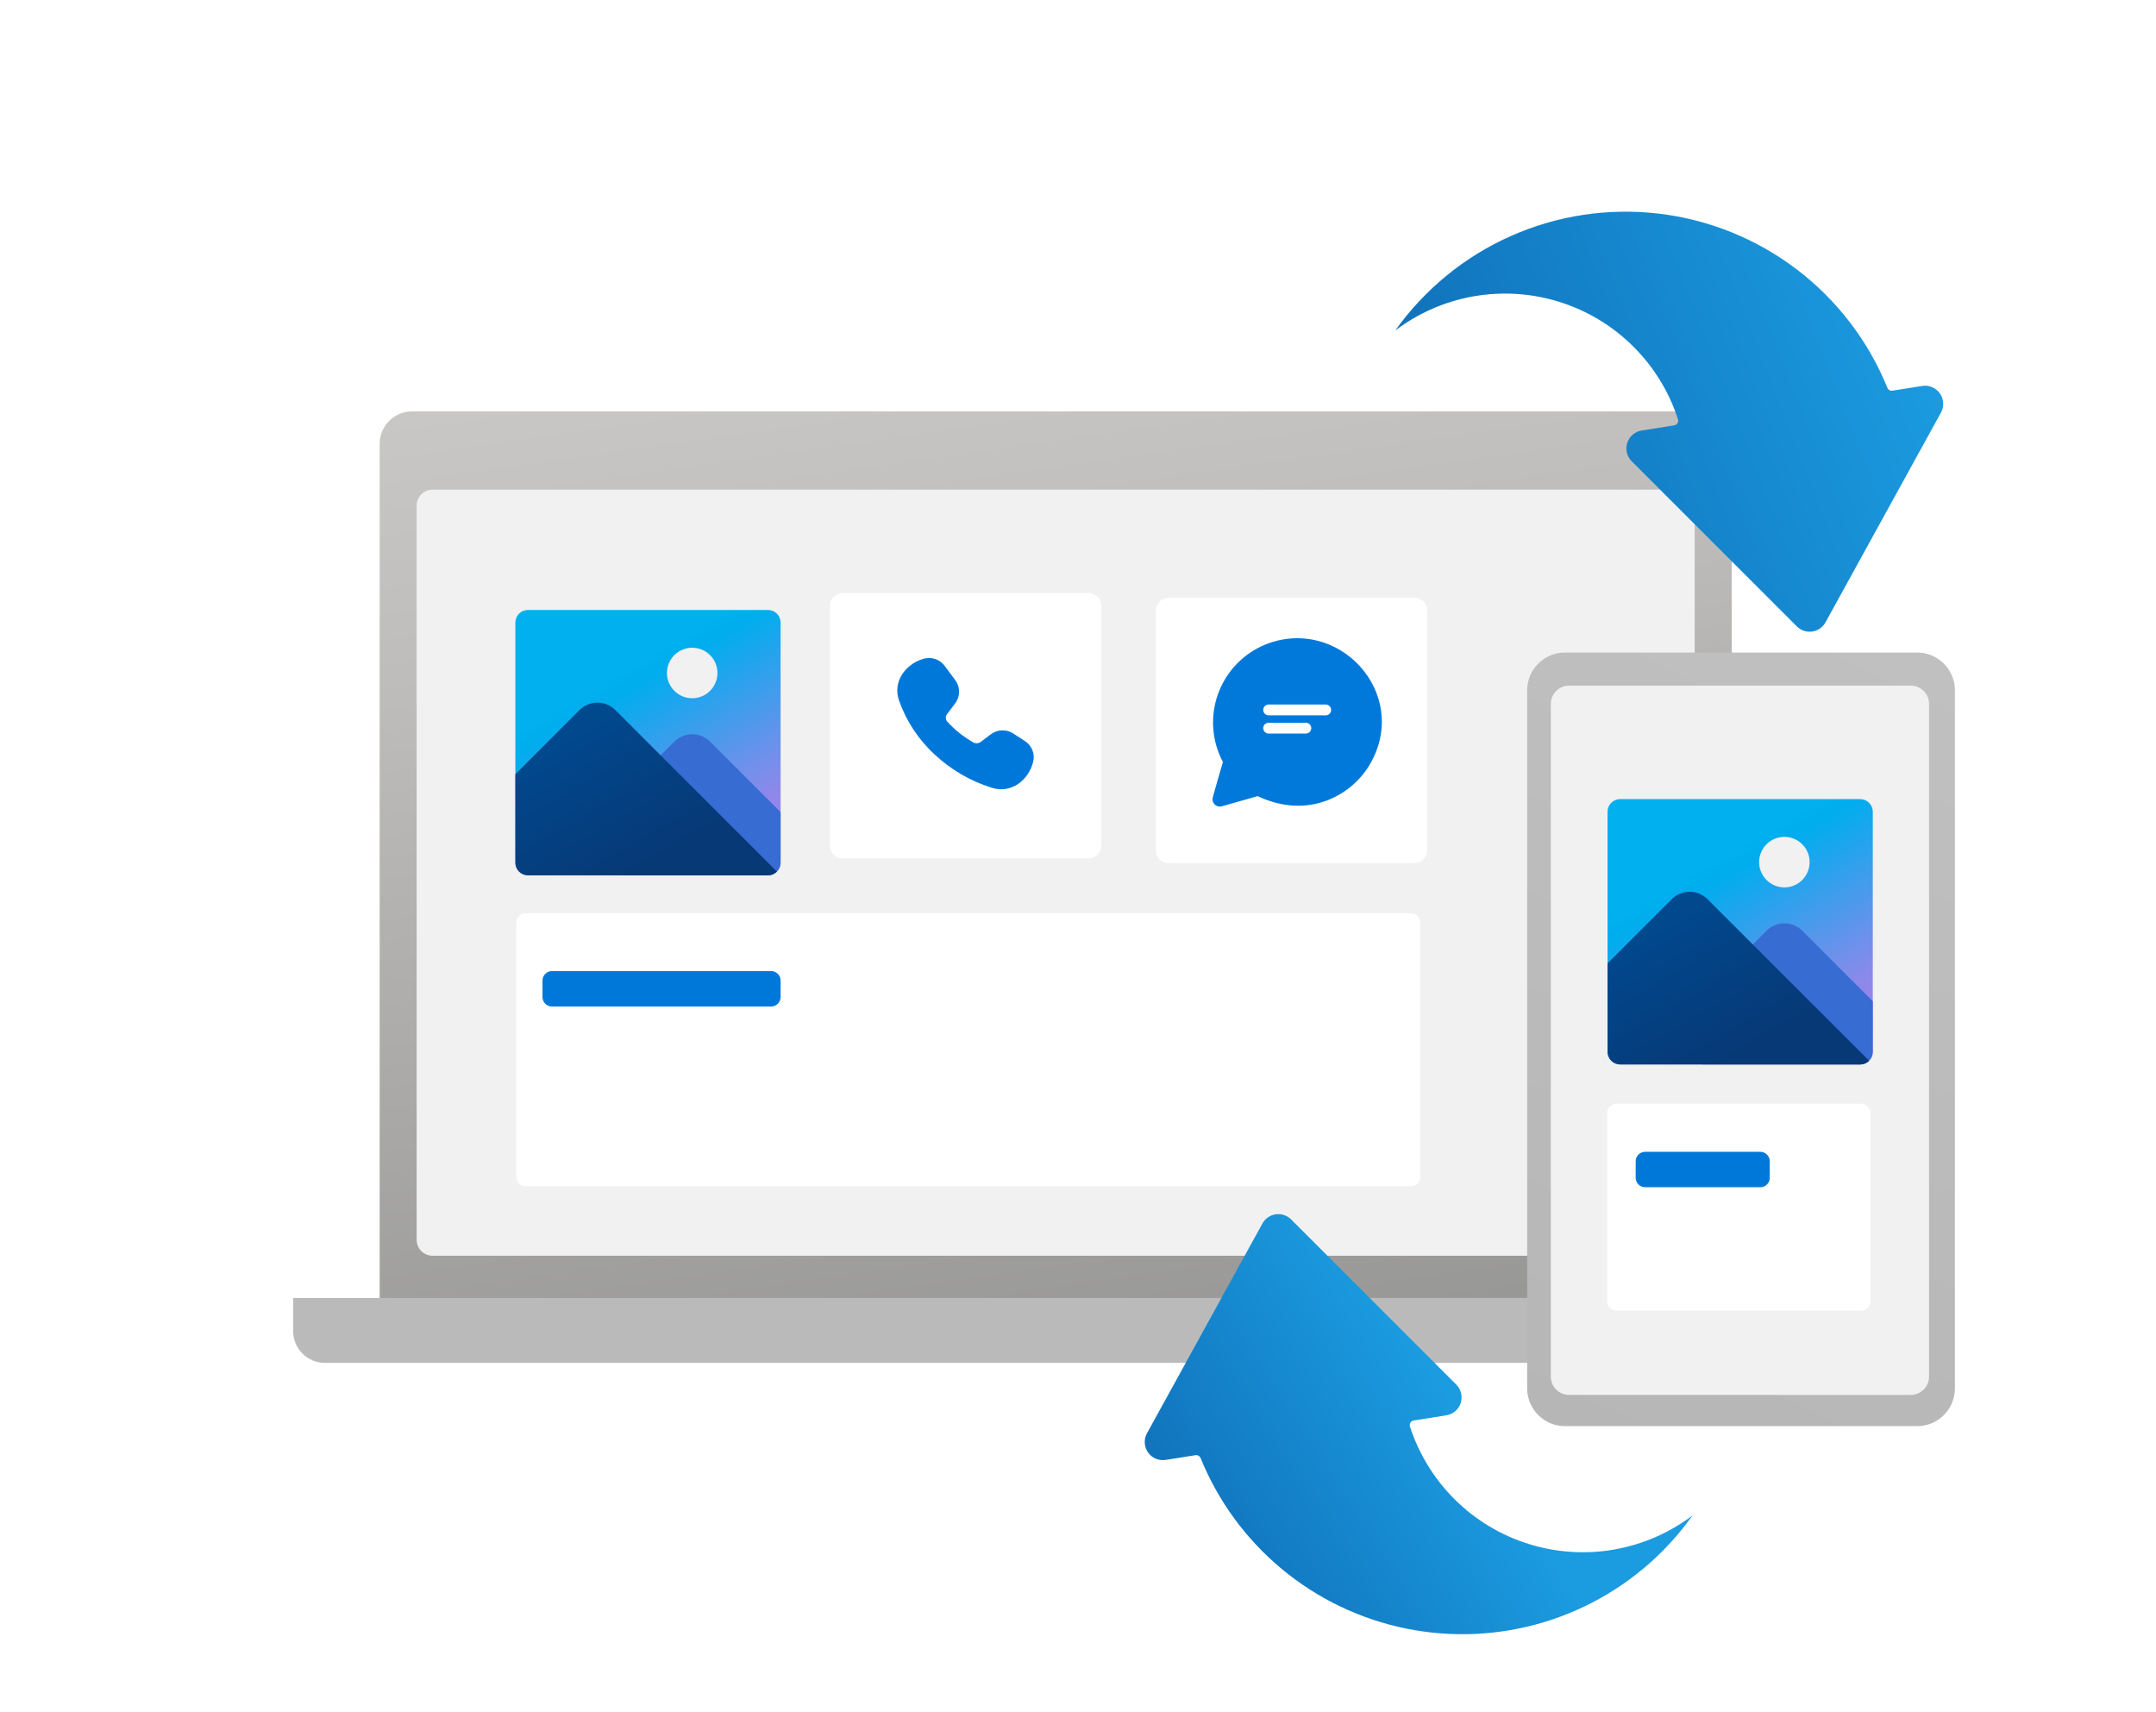 <svg viewBox="0 0 456 362" fill="none" xmlns="http://www.w3.org/2000/svg">
<path d="M87.161 87H359.401C361.22 87 362.965 87.723 364.252 89.009C365.538 90.296 366.261 92.041 366.261 93.86V287.23H80.301V93.86C80.301 92.041 81.023 90.296 82.31 89.009C83.597 87.723 85.341 87 87.161 87Z" fill="url(#paint0_linear_2286_187591)"/>
<path d="M355.061 103.551H91.491C89.63 103.551 88.121 105.06 88.121 106.921V262.201C88.121 264.062 89.63 265.571 91.491 265.571H355.061C356.922 265.571 358.431 264.062 358.431 262.201V106.921C358.431 105.06 356.922 103.551 355.061 103.551Z" fill="#F1F1F1"/>
<path d="M377.829 288.23L68.729 288.23C66.944 288.23 65.232 287.521 63.97 286.259C62.708 284.997 61.999 283.285 61.999 281.5V274.5L384.559 274.5V281.5C384.559 283.285 383.85 284.997 382.587 286.259C381.325 287.521 379.614 288.23 377.829 288.23Z" fill="#BABABA"/>
<mask id="mask0_2286_187591" style="mask-type:alpha" maskUnits="userSpaceOnUse" x="292" y="138" width="74" height="151">
<rect x="292" y="138" width="74" height="150.524" fill="#C4C4C4"/>
</mask>
<g mask="url(#mask0_2286_187591)">
<g filter="url(#filter0_f_2286_187591)">
<path d="M325 161.164C325 158.825 326.791 156.93 329 156.93H364C366.209 156.93 368 158.825 368 161.164V283.39C368 285.729 366.209 287.625 364 287.625H329C326.791 287.625 325 285.729 325 283.39V161.164Z" fill="#262525" fill-opacity="0.49"/>
</g>
</g>
<path d="M405.47 138H331C326.582 138 323 141.582 323 146V293.61C323 298.028 326.582 301.61 331 301.61H405.47C409.888 301.61 413.47 298.028 413.47 293.61V146C413.47 141.582 409.888 138 405.47 138Z" fill="url(#paint1_linear_2286_187591)"/>
<path d="M408 291.137V148.863C408 146.73 406.268 145 404.132 145H331.868C329.732 145 328 146.73 328 148.863V291.137C328 293.27 329.732 295 331.868 295H404.132C406.268 295 408 293.27 408 291.137Z" fill="#F1F1F1"/>
<g filter="url(#filter1_dd_2286_187591)">
<path d="M298.359 191.711H111.199C110.095 191.711 109.199 192.606 109.199 193.711V247.471C109.199 248.576 110.095 249.471 111.199 249.471H298.359C299.464 249.471 300.359 248.576 300.359 247.471V193.711C300.359 192.606 299.464 191.711 298.359 191.711Z" fill="white"/>
</g>
<g filter="url(#filter2_dd_2286_187591)">
<path d="M163.1 204.422H116.74C115.636 204.422 114.74 205.317 114.74 206.422V209.912C114.74 211.016 115.636 211.912 116.74 211.912H163.1C164.205 211.912 165.1 211.016 165.1 209.912V206.422C165.1 205.317 164.205 204.422 163.1 204.422Z" fill="url(#paint2_linear_2286_187591)"/>
</g>
<g filter="url(#filter3_d_2286_187591)">
<path d="M162.43 180.12H111.67C110.962 180.12 110.283 179.839 109.782 179.338C109.281 178.837 109 178.158 109 177.45V126.67C109 125.962 109.281 125.283 109.782 124.782C110.283 124.281 110.962 124 111.67 124H162.43C162.781 124 163.128 124.069 163.452 124.203C163.776 124.337 164.07 124.534 164.318 124.782C164.566 125.03 164.763 125.324 164.897 125.648C165.031 125.972 165.1 126.319 165.1 126.67V177.44C165.101 177.791 165.033 178.14 164.9 178.465C164.766 178.79 164.57 179.085 164.322 179.334C164.073 179.583 163.779 179.781 163.454 179.916C163.13 180.051 162.781 180.12 162.43 180.12Z" fill="url(#paint3_linear_2286_187591)"/>
<path d="M146.401 142.668C147.457 142.668 148.489 142.355 149.367 141.768C150.245 141.182 150.93 140.348 151.334 139.372C151.738 138.396 151.844 137.322 151.638 136.286C151.432 135.251 150.923 134.299 150.177 133.552C149.43 132.805 148.478 132.297 147.442 132.091C146.407 131.885 145.333 131.991 144.357 132.395C143.381 132.799 142.547 133.483 141.961 134.362C141.374 135.24 141.061 136.272 141.061 137.328C141.061 138.744 141.623 140.103 142.625 141.104C143.626 142.106 144.984 142.668 146.401 142.668Z" fill="#F1F1F1"/>
<path d="M165.099 166.762V177.452C165.101 177.801 165.033 178.148 164.899 178.47C164.765 178.793 164.568 179.086 164.319 179.332C164.072 179.582 163.778 179.781 163.454 179.917C163.129 180.052 162.781 180.122 162.429 180.122H129.029V165.422L139.719 154.742L142.619 151.842C143.115 151.344 143.704 150.95 144.353 150.681C145.002 150.412 145.697 150.273 146.399 150.273C147.102 150.273 147.797 150.412 148.445 150.681C149.094 150.95 149.683 151.344 150.179 151.842L165.099 166.762Z" fill="#376CD3"/>
<path d="M164.32 179.332C164.073 179.582 163.779 179.781 163.454 179.917C163.13 180.053 162.782 180.122 162.43 180.122H111.67C110.963 180.119 110.285 179.837 109.785 179.337C109.285 178.837 109.003 178.159 109 177.452V158.742L122.58 145.162C123.076 144.665 123.665 144.271 124.314 144.001C124.962 143.732 125.658 143.594 126.36 143.594C127.062 143.594 127.758 143.732 128.406 144.001C129.055 144.271 129.644 144.665 130.14 145.162L139.72 154.742L164.32 179.332Z" fill="url(#paint4_linear_2286_187591)"/>
</g>
<g filter="url(#filter4_dd_2286_187591)">
<path d="M230.179 180.12H178.26C177.542 180.128 176.851 179.852 176.338 179.351C175.824 178.851 175.53 178.167 175.52 177.45V126.67C175.53 125.953 175.824 125.269 176.338 124.769C176.851 124.269 177.542 123.992 178.26 124H230.179C230.534 123.996 230.886 124.062 231.215 124.194C231.544 124.326 231.844 124.522 232.098 124.77C232.351 125.018 232.553 125.313 232.693 125.639C232.832 125.965 232.906 126.316 232.91 126.67V177.44C232.907 177.796 232.834 178.147 232.695 178.474C232.557 178.801 232.355 179.098 232.101 179.347C231.847 179.596 231.547 179.793 231.217 179.925C230.888 180.058 230.535 180.124 230.179 180.12Z" fill="white"/>
</g>
<g filter="url(#filter5_dd_2286_187591)">
<path d="M195.199 138.4C191.499 139.56 188.769 143.19 190.139 147.17C191.681 151.573 194.293 155.525 197.739 158.67C201.191 161.883 205.324 164.275 209.829 165.67C213.919 166.93 217.549 164.03 218.519 160.18C218.723 159.36 218.668 158.497 218.359 157.711C218.051 156.924 217.506 156.253 216.799 155.79L214.309 154.17C213.593 153.706 212.752 153.475 211.9 153.507C211.048 153.539 210.227 153.834 209.549 154.35L207.549 155.86C207.333 156.056 207.064 156.184 206.775 156.227C206.487 156.269 206.192 156.225 205.929 156.1C203.801 154.906 201.885 153.369 200.259 151.55C200.097 151.305 200.023 151.012 200.05 150.719C200.077 150.426 200.204 150.151 200.409 149.94L202.019 147.81C202.557 147.097 202.848 146.228 202.848 145.335C202.848 144.442 202.557 143.573 202.019 142.86L199.789 139.86C199.279 139.176 198.569 138.668 197.758 138.404C196.946 138.141 196.073 138.136 195.259 138.39L195.199 138.4Z" fill="url(#paint5_linear_2286_187591)"/>
</g>
<g filter="url(#filter6_dd_2286_187591)">
<path d="M299.119 181.12H247.199C246.844 181.124 246.492 181.058 246.163 180.926C245.834 180.794 245.534 180.598 245.281 180.351C245.027 180.103 244.825 179.807 244.686 179.481C244.546 179.155 244.473 178.805 244.469 178.45V127.67C244.473 127.316 244.546 126.965 244.686 126.639C244.825 126.313 245.027 126.018 245.281 125.77C245.534 125.522 245.834 125.326 246.163 125.194C246.492 125.062 246.844 124.996 247.199 125H299.119C299.473 124.996 299.825 125.062 300.154 125.194C300.483 125.326 300.783 125.522 301.037 125.77C301.29 126.018 301.493 126.313 301.632 126.639C301.771 126.965 301.845 127.316 301.849 127.67V178.44C301.846 178.796 301.773 179.147 301.635 179.474C301.496 179.801 301.294 180.098 301.04 180.347C300.787 180.596 300.486 180.793 300.157 180.925C299.827 181.058 299.474 181.124 299.119 181.12Z" fill="white"/>
</g>
<g filter="url(#filter7_dd_2286_187591)">
<path d="M267.63 135.358C283.02 129.198 298.2 145.528 289.93 160.358C286.18 167.118 276.85 172.558 265.99 167.418L258.44 169.568C258.174 169.647 257.892 169.653 257.623 169.585C257.354 169.517 257.108 169.379 256.911 169.184C256.714 168.989 256.573 168.744 256.502 168.476C256.432 168.208 256.434 167.925 256.51 167.658C256.96 166.048 258.03 162.259 258.65 160.209C257.481 158.01 256.785 155.591 256.608 153.108C256.431 150.624 256.777 148.131 257.623 145.79C258.469 143.448 259.797 141.31 261.521 139.513C263.244 137.716 265.326 136.301 267.63 135.358Z" fill="#0179DB"/>
</g>
<path d="M268.32 150.141H280.39" stroke="white" stroke-width="2.29" stroke-miterlimit="10" stroke-linecap="round"/>
<path d="M268.32 153.992H276.19" stroke="white" stroke-width="2.29" stroke-miterlimit="10" stroke-linecap="round"/>
<g filter="url(#filter8_dd_2286_187591)">
<path d="M393.6 232H341.91C340.806 232 339.91 232.895 339.91 234V273.76C339.91 274.865 340.806 275.76 341.91 275.76H393.6C394.705 275.76 395.6 274.865 395.6 273.76V234C395.6 232.895 394.705 232 393.6 232Z" fill="white"/>
</g>
<g filter="url(#filter9_dd_2286_187591)">
<path d="M372.309 242.641H347.949C346.845 242.641 345.949 243.536 345.949 244.641V248.131C345.949 249.235 346.845 250.131 347.949 250.131H372.309C373.414 250.131 374.309 249.235 374.309 248.131V244.641C374.309 243.536 373.414 242.641 372.309 242.641Z" fill="url(#paint6_linear_2286_187591)"/>
</g>
<g filter="url(#filter10_d_2286_187591)">
<path d="M393.43 220.12H342.67C341.962 220.12 341.283 219.839 340.782 219.338C340.281 218.837 340 218.158 340 217.45V166.67C340 165.962 340.281 165.283 340.782 164.782C341.283 164.281 341.962 164 342.67 164H393.43C393.781 164 394.128 164.069 394.452 164.203C394.776 164.337 395.07 164.534 395.318 164.782C395.566 165.03 395.763 165.324 395.897 165.648C396.031 165.972 396.1 166.319 396.1 166.67V217.44C396.101 217.791 396.033 218.14 395.9 218.465C395.766 218.79 395.57 219.085 395.322 219.334C395.073 219.583 394.779 219.781 394.454 219.916C394.13 220.051 393.781 220.12 393.43 220.12Z" fill="url(#paint7_linear_2286_187591)"/>
<path d="M377.401 182.668C378.457 182.668 379.489 182.355 380.367 181.768C381.245 181.182 381.93 180.348 382.334 179.372C382.738 178.396 382.844 177.322 382.638 176.286C382.432 175.251 381.923 174.299 381.177 173.552C380.43 172.805 379.478 172.297 378.442 172.091C377.407 171.885 376.333 171.991 375.357 172.395C374.381 172.799 373.547 173.483 372.961 174.362C372.374 175.24 372.061 176.272 372.061 177.328C372.061 178.744 372.623 180.103 373.625 181.104C374.626 182.106 375.984 182.668 377.401 182.668Z" fill="#F1F1F1"/>
<path d="M396.099 206.762V217.452C396.101 217.801 396.033 218.148 395.899 218.47C395.765 218.793 395.568 219.086 395.319 219.332C395.072 219.582 394.778 219.781 394.454 219.917C394.129 220.052 393.781 220.122 393.429 220.122H360.029V205.422L370.719 194.742L373.619 191.842C374.115 191.344 374.704 190.95 375.353 190.681C376.002 190.412 376.697 190.273 377.399 190.273C378.102 190.273 378.797 190.412 379.445 190.681C380.094 190.95 380.683 191.344 381.179 191.842L396.099 206.762Z" fill="#376CD3"/>
<path d="M395.32 219.332C395.073 219.582 394.779 219.781 394.454 219.917C394.13 220.053 393.782 220.122 393.43 220.122H342.67C341.963 220.119 341.285 219.837 340.785 219.337C340.285 218.837 340.003 218.159 340 217.452V198.742L353.58 185.162C354.076 184.665 354.665 184.271 355.314 184.001C355.962 183.732 356.658 183.594 357.36 183.594C358.062 183.594 358.758 183.732 359.406 184.001C360.055 184.271 360.644 184.665 361.14 185.162L370.72 194.742L395.32 219.332Z" fill="url(#paint8_linear_2286_187591)"/>
</g>
<g filter="url(#filter11_ddii_2286_187591)">
<path d="M376.91 129.699L341.99 94.779C341.492 94.279 341.141 93.65 340.977 92.963C340.812 92.276 340.841 91.557 341.059 90.885C341.277 90.213 341.677 89.614 342.213 89.154C342.75 88.695 343.402 88.392 344.1 88.279L351.03 87.18C351.163 87.153 351.289 87.099 351.401 87.022C351.513 86.944 351.607 86.845 351.679 86.73C351.751 86.615 351.799 86.486 351.82 86.352C351.841 86.218 351.834 86.081 351.8 85.95C349.913 80.109 346.655 74.806 342.299 70.482C337.943 66.158 332.615 62.94 326.761 61.097C320.907 59.254 314.696 58.839 308.649 59.886C302.602 60.934 296.893 63.414 292 67.119C298.21 58.393 306.651 51.495 316.439 47.147C326.227 42.799 337.004 41.161 347.643 42.404C358.281 43.647 368.39 47.725 376.913 54.212C385.435 60.699 392.059 69.356 396.09 79.279C396.168 79.474 396.309 79.636 396.49 79.741C396.671 79.846 396.882 79.888 397.09 79.859L403.4 78.859C404.112 78.74 404.843 78.823 405.51 79.1C406.176 79.377 406.751 79.836 407.169 80.425C407.587 81.014 407.83 81.708 407.871 82.429C407.911 83.15 407.748 83.867 407.4 84.499L382.99 128.839C382.704 129.363 382.3 129.812 381.809 130.151C381.319 130.491 380.756 130.711 380.166 130.794C379.575 130.878 378.973 130.822 378.408 130.632C377.843 130.442 377.33 130.123 376.91 129.699Z" fill="url(#paint9_linear_2286_187591)"/>
</g>
<g filter="url(#filter12_ddii_2286_187591)">
<path d="M263.89 255.993L239.48 300.343C239.13 300.974 238.966 301.692 239.006 302.413C239.046 303.134 239.29 303.828 239.708 304.417C240.126 305.005 240.702 305.463 241.369 305.739C242.036 306.014 242.768 306.095 243.48 305.973L249.799 304.973C250.006 304.954 250.213 305 250.392 305.104C250.571 305.208 250.713 305.365 250.799 305.553C254.51 314.698 260.427 322.781 268.023 329.081C275.619 335.382 284.657 339.703 294.33 341.659C304.003 343.615 314.01 343.145 323.457 340.291C332.904 337.437 341.498 332.287 348.47 325.303C350.812 322.954 352.956 320.415 354.88 317.713C349.987 321.418 344.278 323.898 338.23 324.946C332.183 325.994 325.973 325.579 320.119 323.735C314.264 321.892 308.937 318.674 304.58 314.35C300.224 310.027 296.967 304.723 295.079 298.883C295.046 298.751 295.039 298.614 295.059 298.48C295.08 298.346 295.128 298.218 295.2 298.102C295.272 297.987 295.367 297.888 295.479 297.811C295.59 297.733 295.716 297.68 295.85 297.653L302.779 296.553C303.479 296.444 304.135 296.143 304.673 295.684C305.212 295.224 305.613 294.624 305.832 293.951C306.05 293.278 306.078 292.557 305.912 291.869C305.745 291.181 305.392 290.552 304.89 290.053L269.97 255.133C269.55 254.709 269.037 254.39 268.471 254.2C267.906 254.01 267.304 253.954 266.714 254.038C266.123 254.121 265.56 254.341 265.07 254.681C264.58 255.02 264.176 255.47 263.89 255.993Z" fill="url(#paint10_linear_2286_187591)"/>
</g>
<defs>
<filter id="filter0_f_2286_187591" x="310" y="141.93" width="73" height="160.695" filterUnits="userSpaceOnUse" color-interpolation-filters="sRGB">
<feFlood flood-opacity="0" result="BackgroundImageFix"/>
<feBlend mode="normal" in="SourceGraphic" in2="BackgroundImageFix" result="shape"/>
<feGaussianBlur stdDeviation="7.5" result="effect1_foregroundBlur_2286_187591"/>
</filter>
<filter id="filter1_dd_2286_187591" x="106.499" y="190.211" width="196.56" height="63.162" filterUnits="userSpaceOnUse" color-interpolation-filters="sRGB">
<feFlood flood-opacity="0" result="BackgroundImageFix"/>
<feColorMatrix in="SourceAlpha" type="matrix" values="0 0 0 0 0 0 0 0 0 0 0 0 0 0 0 0 0 0 127 0" result="hardAlpha"/>
<feOffset dy="0.225"/>
<feGaussianBlur stdDeviation="0.338"/>
<feColorMatrix type="matrix" values="0 0 0 0 0 0 0 0 0 0 0 0 0 0 0 0 0 0 0.11 0"/>
<feBlend mode="normal" in2="BackgroundImageFix" result="effect1_dropShadow_2286_187591"/>
<feColorMatrix in="SourceAlpha" type="matrix" values="0 0 0 0 0 0 0 0 0 0 0 0 0 0 0 0 0 0 127 0" result="hardAlpha"/>
<feOffset dy="1.2"/>
<feGaussianBlur stdDeviation="1.35"/>
<feColorMatrix type="matrix" values="0 0 0 0 0 0 0 0 0 0 0 0 0 0 0 0 0 0 0.13 0"/>
<feBlend mode="normal" in2="effect1_dropShadow_2286_187591" result="effect2_dropShadow_2286_187591"/>
<feBlend mode="normal" in="SourceGraphic" in2="effect2_dropShadow_2286_187591" result="shape"/>
</filter>
<filter id="filter2_dd_2286_187591" x="112.94" y="203.422" width="53.96" height="11.088" filterUnits="userSpaceOnUse" color-interpolation-filters="sRGB">
<feFlood flood-opacity="0" result="BackgroundImageFix"/>
<feColorMatrix in="SourceAlpha" type="matrix" values="0 0 0 0 0 0 0 0 0 0 0 0 0 0 0 0 0 0 127 0" result="hardAlpha"/>
<feOffset dy="0.15"/>
<feGaussianBlur stdDeviation="0.225"/>
<feColorMatrix type="matrix" values="0 0 0 0 0 0 0 0 0 0 0 0 0 0 0 0 0 0 0.11 0"/>
<feBlend mode="normal" in2="BackgroundImageFix" result="effect1_dropShadow_2286_187591"/>
<feColorMatrix in="SourceAlpha" type="matrix" values="0 0 0 0 0 0 0 0 0 0 0 0 0 0 0 0 0 0 127 0" result="hardAlpha"/>
<feOffset dy="0.8"/>
<feGaussianBlur stdDeviation="0.9"/>
<feColorMatrix type="matrix" values="0 0 0 0 0 0 0 0 0 0 0 0 0 0 0 0 0 0 0.13 0"/>
<feBlend mode="normal" in2="effect1_dropShadow_2286_187591" result="effect2_dropShadow_2286_187591"/>
<feBlend mode="normal" in="SourceGraphic" in2="effect2_dropShadow_2286_187591" result="shape"/>
</filter>
<filter id="filter3_d_2286_187591" x="104" y="124" width="66.1" height="66.121" filterUnits="userSpaceOnUse" color-interpolation-filters="sRGB">
<feFlood flood-opacity="0" result="BackgroundImageFix"/>
<feColorMatrix in="SourceAlpha" type="matrix" values="0 0 0 0 0 0 0 0 0 0 0 0 0 0 0 0 0 0 127 0" result="hardAlpha"/>
<feOffset dy="5"/>
<feGaussianBlur stdDeviation="2.5"/>
<feComposite in2="hardAlpha" operator="out"/>
<feColorMatrix type="matrix" values="0 0 0 0 0 0 0 0 0 0 0 0 0 0 0 0 0 0 0.1 0"/>
<feBlend mode="normal" in2="BackgroundImageFix" result="effect1_dropShadow_2286_187591"/>
<feBlend mode="normal" in="SourceGraphic" in2="effect1_dropShadow_2286_187591" result="shape"/>
</filter>
<filter id="filter4_dd_2286_187591" x="172.82" y="122.5" width="62.79" height="61.521" filterUnits="userSpaceOnUse" color-interpolation-filters="sRGB">
<feFlood flood-opacity="0" result="BackgroundImageFix"/>
<feColorMatrix in="SourceAlpha" type="matrix" values="0 0 0 0 0 0 0 0 0 0 0 0 0 0 0 0 0 0 127 0" result="hardAlpha"/>
<feOffset dy="0.225"/>
<feGaussianBlur stdDeviation="0.338"/>
<feColorMatrix type="matrix" values="0 0 0 0 0 0 0 0 0 0 0 0 0 0 0 0 0 0 0.11 0"/>
<feBlend mode="normal" in2="BackgroundImageFix" result="effect1_dropShadow_2286_187591"/>
<feColorMatrix in="SourceAlpha" type="matrix" values="0 0 0 0 0 0 0 0 0 0 0 0 0 0 0 0 0 0 127 0" result="hardAlpha"/>
<feOffset dy="1.2"/>
<feGaussianBlur stdDeviation="1.35"/>
<feColorMatrix type="matrix" values="0 0 0 0 0 0 0 0 0 0 0 0 0 0 0 0 0 0 0.13 0"/>
<feBlend mode="normal" in2="effect1_dropShadow_2286_187591" result="effect2_dropShadow_2286_187591"/>
<feBlend mode="normal" in="SourceGraphic" in2="effect2_dropShadow_2286_187591" result="shape"/>
</filter>
<filter id="filter5_dd_2286_187591" x="187.979" y="137.203" width="32.46" height="31.366" filterUnits="userSpaceOnUse" color-interpolation-filters="sRGB">
<feFlood flood-opacity="0" result="BackgroundImageFix"/>
<feColorMatrix in="SourceAlpha" type="matrix" values="0 0 0 0 0 0 0 0 0 0 0 0 0 0 0 0 0 0 127 0" result="hardAlpha"/>
<feOffset dy="0.15"/>
<feGaussianBlur stdDeviation="0.225"/>
<feColorMatrix type="matrix" values="0 0 0 0 0 0 0 0 0 0 0 0 0 0 0 0 0 0 0.11 0"/>
<feBlend mode="normal" in2="BackgroundImageFix" result="effect1_dropShadow_2286_187591"/>
<feColorMatrix in="SourceAlpha" type="matrix" values="0 0 0 0 0 0 0 0 0 0 0 0 0 0 0 0 0 0 127 0" result="hardAlpha"/>
<feOffset dy="0.8"/>
<feGaussianBlur stdDeviation="0.9"/>
<feColorMatrix type="matrix" values="0 0 0 0 0 0 0 0 0 0 0 0 0 0 0 0 0 0 0.13 0"/>
<feBlend mode="normal" in2="effect1_dropShadow_2286_187591" result="effect2_dropShadow_2286_187591"/>
<feBlend mode="normal" in="SourceGraphic" in2="effect2_dropShadow_2286_187591" result="shape"/>
</filter>
<filter id="filter6_dd_2286_187591" x="241.769" y="123.5" width="62.78" height="61.521" filterUnits="userSpaceOnUse" color-interpolation-filters="sRGB">
<feFlood flood-opacity="0" result="BackgroundImageFix"/>
<feColorMatrix in="SourceAlpha" type="matrix" values="0 0 0 0 0 0 0 0 0 0 0 0 0 0 0 0 0 0 127 0" result="hardAlpha"/>
<feOffset dy="0.225"/>
<feGaussianBlur stdDeviation="0.338"/>
<feColorMatrix type="matrix" values="0 0 0 0 0 0 0 0 0 0 0 0 0 0 0 0 0 0 0.11 0"/>
<feBlend mode="normal" in2="BackgroundImageFix" result="effect1_dropShadow_2286_187591"/>
<feColorMatrix in="SourceAlpha" type="matrix" values="0 0 0 0 0 0 0 0 0 0 0 0 0 0 0 0 0 0 127 0" result="hardAlpha"/>
<feOffset dy="1.2"/>
<feGaussianBlur stdDeviation="1.35"/>
<feColorMatrix type="matrix" values="0 0 0 0 0 0 0 0 0 0 0 0 0 0 0 0 0 0 0.13 0"/>
<feBlend mode="normal" in2="effect1_dropShadow_2286_187591" result="effect2_dropShadow_2286_187591"/>
<feBlend mode="normal" in="SourceGraphic" in2="effect2_dropShadow_2286_187591" result="shape"/>
</filter>
<filter id="filter7_dd_2286_187591" x="254.651" y="133.023" width="39.414" height="39.209" filterUnits="userSpaceOnUse" color-interpolation-filters="sRGB">
<feFlood flood-opacity="0" result="BackgroundImageFix"/>
<feColorMatrix in="SourceAlpha" type="matrix" values="0 0 0 0 0 0 0 0 0 0 0 0 0 0 0 0 0 0 127 0" result="hardAlpha"/>
<feOffset dy="0.15"/>
<feGaussianBlur stdDeviation="0.225"/>
<feColorMatrix type="matrix" values="0 0 0 0 0 0 0 0 0 0 0 0 0 0 0 0 0 0 0.11 0"/>
<feBlend mode="normal" in2="BackgroundImageFix" result="effect1_dropShadow_2286_187591"/>
<feColorMatrix in="SourceAlpha" type="matrix" values="0 0 0 0 0 0 0 0 0 0 0 0 0 0 0 0 0 0 127 0" result="hardAlpha"/>
<feOffset dy="0.8"/>
<feGaussianBlur stdDeviation="0.9"/>
<feColorMatrix type="matrix" values="0 0 0 0 0 0 0 0 0 0 0 0 0 0 0 0 0 0 0.13 0"/>
<feBlend mode="normal" in2="effect1_dropShadow_2286_187591" result="effect2_dropShadow_2286_187591"/>
<feBlend mode="normal" in="SourceGraphic" in2="effect2_dropShadow_2286_187591" result="shape"/>
</filter>
<filter id="filter8_dd_2286_187591" x="337.21" y="230.5" width="61.09" height="49.162" filterUnits="userSpaceOnUse" color-interpolation-filters="sRGB">
<feFlood flood-opacity="0" result="BackgroundImageFix"/>
<feColorMatrix in="SourceAlpha" type="matrix" values="0 0 0 0 0 0 0 0 0 0 0 0 0 0 0 0 0 0 127 0" result="hardAlpha"/>
<feOffset dy="0.225"/>
<feGaussianBlur stdDeviation="0.338"/>
<feColorMatrix type="matrix" values="0 0 0 0 0 0 0 0 0 0 0 0 0 0 0 0 0 0 0.11 0"/>
<feBlend mode="normal" in2="BackgroundImageFix" result="effect1_dropShadow_2286_187591"/>
<feColorMatrix in="SourceAlpha" type="matrix" values="0 0 0 0 0 0 0 0 0 0 0 0 0 0 0 0 0 0 127 0" result="hardAlpha"/>
<feOffset dy="1.2"/>
<feGaussianBlur stdDeviation="1.35"/>
<feColorMatrix type="matrix" values="0 0 0 0 0 0 0 0 0 0 0 0 0 0 0 0 0 0 0.13 0"/>
<feBlend mode="normal" in2="effect1_dropShadow_2286_187591" result="effect2_dropShadow_2286_187591"/>
<feBlend mode="normal" in="SourceGraphic" in2="effect2_dropShadow_2286_187591" result="shape"/>
</filter>
<filter id="filter9_dd_2286_187591" x="344.149" y="241.641" width="31.96" height="11.088" filterUnits="userSpaceOnUse" color-interpolation-filters="sRGB">
<feFlood flood-opacity="0" result="BackgroundImageFix"/>
<feColorMatrix in="SourceAlpha" type="matrix" values="0 0 0 0 0 0 0 0 0 0 0 0 0 0 0 0 0 0 127 0" result="hardAlpha"/>
<feOffset dy="0.15"/>
<feGaussianBlur stdDeviation="0.225"/>
<feColorMatrix type="matrix" values="0 0 0 0 0 0 0 0 0 0 0 0 0 0 0 0 0 0 0.11 0"/>
<feBlend mode="normal" in2="BackgroundImageFix" result="effect1_dropShadow_2286_187591"/>
<feColorMatrix in="SourceAlpha" type="matrix" values="0 0 0 0 0 0 0 0 0 0 0 0 0 0 0 0 0 0 127 0" result="hardAlpha"/>
<feOffset dy="0.8"/>
<feGaussianBlur stdDeviation="0.9"/>
<feColorMatrix type="matrix" values="0 0 0 0 0 0 0 0 0 0 0 0 0 0 0 0 0 0 0.13 0"/>
<feBlend mode="normal" in2="effect1_dropShadow_2286_187591" result="effect2_dropShadow_2286_187591"/>
<feBlend mode="normal" in="SourceGraphic" in2="effect2_dropShadow_2286_187591" result="shape"/>
</filter>
<filter id="filter10_d_2286_187591" x="335" y="164" width="66.1" height="66.121" filterUnits="userSpaceOnUse" color-interpolation-filters="sRGB">
<feFlood flood-opacity="0" result="BackgroundImageFix"/>
<feColorMatrix in="SourceAlpha" type="matrix" values="0 0 0 0 0 0 0 0 0 0 0 0 0 0 0 0 0 0 127 0" result="hardAlpha"/>
<feOffset dy="5"/>
<feGaussianBlur stdDeviation="2.5"/>
<feComposite in2="hardAlpha" operator="out"/>
<feColorMatrix type="matrix" values="0 0 0 0 0 0 0 0 0 0 0 0 0 0 0 0 0 0 0.1 0"/>
<feBlend mode="normal" in2="BackgroundImageFix" result="effect1_dropShadow_2286_187591"/>
<feBlend mode="normal" in="SourceGraphic" in2="effect1_dropShadow_2286_187591" result="shape"/>
</filter>
<filter id="filter11_ddii_2286_187591" x="289.49" y="34.993" width="127.124" height="105.616" filterUnits="userSpaceOnUse" color-interpolation-filters="sRGB">
<feFlood flood-opacity="0" result="BackgroundImageFix"/>
<feColorMatrix in="SourceAlpha" type="matrix" values="0 0 0 0 0 0 0 0 0 0 0 0 0 0 0 0 0 0 127 0" result="hardAlpha"/>
<feOffset dy="0.949"/>
<feGaussianBlur stdDeviation="0.605"/>
<feComposite in2="hardAlpha" operator="out"/>
<feColorMatrix type="matrix" values="0 0 0 0 0 0 0 0 0 0 0 0 0 0 0 0 0 0 0.25 0"/>
<feBlend mode="normal" in2="BackgroundImageFix" result="effect1_dropShadow_2286_187591"/>
<feColorMatrix in="SourceAlpha" type="matrix" values="0 0 0 0 0 0 0 0 0 0 0 0 0 0 0 0 0 0 127 0" result="hardAlpha"/>
<feOffset dx="3.114" dy="4.154"/>
<feGaussianBlur stdDeviation="2.812"/>
<feComposite in2="hardAlpha" operator="out"/>
<feColorMatrix type="matrix" values="0 0 0 0 0 0 0 0 0 0 0 0 0 0 0 0 0 0 0.1 0"/>
<feBlend mode="normal" in2="effect1_dropShadow_2286_187591" result="effect2_dropShadow_2286_187591"/>
<feBlend mode="normal" in="SourceGraphic" in2="effect2_dropShadow_2286_187591" result="shape"/>
<feColorMatrix in="SourceAlpha" type="matrix" values="0 0 0 0 0 0 0 0 0 0 0 0 0 0 0 0 0 0 127 0" result="hardAlpha"/>
<feOffset dy="-7.007"/>
<feGaussianBlur stdDeviation="3.893"/>
<feComposite in2="hardAlpha" operator="arithmetic" k2="-1" k3="1"/>
<feColorMatrix type="matrix" values="0 0 0 0 0 0 0 0 0 0 0 0 0 0 0 0 0 0 0.15 0"/>
<feBlend mode="normal" in2="shape" result="effect3_innerShadow_2286_187591"/>
<feColorMatrix in="SourceAlpha" type="matrix" values="0 0 0 0 0 0 0 0 0 0 0 0 0 0 0 0 0 0 127 0" result="hardAlpha"/>
<feOffset dy="4.671"/>
<feGaussianBlur stdDeviation="3.114"/>
<feComposite in2="hardAlpha" operator="arithmetic" k2="-1" k3="1"/>
<feColorMatrix type="matrix" values="0 0 0 0 1 0 0 0 0 1 0 0 0 0 1 0 0 0 0.25 0"/>
<feBlend mode="normal" in2="effect3_innerShadow_2286_187591" result="effect4_innerShadow_2286_187591"/>
</filter>
<filter id="filter12_ddii_2286_187591" x="236.49" y="246.993" width="127.127" height="105.628" filterUnits="userSpaceOnUse" color-interpolation-filters="sRGB">
<feFlood flood-opacity="0" result="BackgroundImageFix"/>
<feColorMatrix in="SourceAlpha" type="matrix" values="0 0 0 0 0 0 0 0 0 0 0 0 0 0 0 0 0 0 127 0" result="hardAlpha"/>
<feOffset dy="0.949"/>
<feGaussianBlur stdDeviation="0.605"/>
<feComposite in2="hardAlpha" operator="out"/>
<feColorMatrix type="matrix" values="0 0 0 0 0 0 0 0 0 0 0 0 0 0 0 0 0 0 0.25 0"/>
<feBlend mode="normal" in2="BackgroundImageFix" result="effect1_dropShadow_2286_187591"/>
<feColorMatrix in="SourceAlpha" type="matrix" values="0 0 0 0 0 0 0 0 0 0 0 0 0 0 0 0 0 0 127 0" result="hardAlpha"/>
<feOffset dx="3.114" dy="4.154"/>
<feGaussianBlur stdDeviation="2.812"/>
<feComposite in2="hardAlpha" operator="out"/>
<feColorMatrix type="matrix" values="0 0 0 0 0 0 0 0 0 0 0 0 0 0 0 0 0 0 0.1 0"/>
<feBlend mode="normal" in2="effect1_dropShadow_2286_187591" result="effect2_dropShadow_2286_187591"/>
<feBlend mode="normal" in="SourceGraphic" in2="effect2_dropShadow_2286_187591" result="shape"/>
<feColorMatrix in="SourceAlpha" type="matrix" values="0 0 0 0 0 0 0 0 0 0 0 0 0 0 0 0 0 0 127 0" result="hardAlpha"/>
<feOffset dy="-7.007"/>
<feGaussianBlur stdDeviation="3.893"/>
<feComposite in2="hardAlpha" operator="arithmetic" k2="-1" k3="1"/>
<feColorMatrix type="matrix" values="0 0 0 0 0 0 0 0 0 0 0 0 0 0 0 0 0 0 0.15 0"/>
<feBlend mode="normal" in2="shape" result="effect3_innerShadow_2286_187591"/>
<feColorMatrix in="SourceAlpha" type="matrix" values="0 0 0 0 0 0 0 0 0 0 0 0 0 0 0 0 0 0 127 0" result="hardAlpha"/>
<feOffset dy="4.671"/>
<feGaussianBlur stdDeviation="3.114"/>
<feComposite in2="hardAlpha" operator="arithmetic" k2="-1" k3="1"/>
<feColorMatrix type="matrix" values="0 0 0 0 1 0 0 0 0 1 0 0 0 0 1 0 0 0 0.25 0"/>
<feBlend mode="normal" in2="effect3_innerShadow_2286_187591" result="effect4_innerShadow_2286_187591"/>
</filter>
<linearGradient id="paint0_linear_2286_187591" x1="256.431" y1="423.08" x2="183.131" y2="-91.58" gradientUnits="userSpaceOnUse">
<stop stop-color="#737373"/>
<stop offset="0.25" stop-color="#969695"/>
<stop offset="0.58" stop-color="#BFBDBC"/>
<stop offset="0.84" stop-color="#D8D6D4"/>
<stop offset="1" stop-color="#E1DFDD"/>
</linearGradient>
<linearGradient id="paint1_linear_2286_187591" x1="408" y1="138" x2="328" y2="302" gradientUnits="userSpaceOnUse">
<stop stop-color="#C0C0C0"/>
<stop offset="1" stop-color="#B6B6B6"/>
</linearGradient>
<linearGradient id="paint2_linear_2286_187591" x1="15549.1" y1="1779.87" x2="15532.4" y2="1585.72" gradientUnits="userSpaceOnUse">
<stop stop-color="#6139DA"/>
<stop offset="1" stop-color="#0078DA"/>
</linearGradient>
<linearGradient id="paint3_linear_2286_187591" x1="155.72" y1="184.4" x2="118.38" y2="119.72" gradientUnits="userSpaceOnUse">
<stop stop-color="#B67AE8"/>
<stop offset="0.21" stop-color="#8B89EA"/>
<stop offset="0.66" stop-color="#00ADEE"/>
<stop offset="0.71" stop-color="#00B0EF"/>
</linearGradient>
<linearGradient id="paint4_linear_2286_187591" x1="143.87" y1="191.242" x2="118.5" y2="147.302" gradientUnits="userSpaceOnUse">
<stop offset="0.3" stop-color="#073977"/>
<stop offset="1" stop-color="#004A8F"/>
</linearGradient>
<linearGradient id="paint5_linear_2286_187591" x1="9034.94" y1="5978.41" x2="8727.09" y2="5424.44" gradientUnits="userSpaceOnUse">
<stop stop-color="#6139DA"/>
<stop offset="1" stop-color="#0078DA"/>
</linearGradient>
<linearGradient id="paint6_linear_2286_187591" x1="9037.72" y1="1818.09" x2="9008.56" y2="1626.95" gradientUnits="userSpaceOnUse">
<stop stop-color="#6139DA"/>
<stop offset="1" stop-color="#0078DA"/>
</linearGradient>
<linearGradient id="paint7_linear_2286_187591" x1="386.72" y1="224.4" x2="349.38" y2="159.72" gradientUnits="userSpaceOnUse">
<stop stop-color="#B67AE8"/>
<stop offset="0.21" stop-color="#8B89EA"/>
<stop offset="0.66" stop-color="#00ADEE"/>
<stop offset="0.71" stop-color="#00B0EF"/>
</linearGradient>
<linearGradient id="paint8_linear_2286_187591" x1="374.87" y1="231.242" x2="349.5" y2="187.302" gradientUnits="userSpaceOnUse">
<stop offset="0.3" stop-color="#073977"/>
<stop offset="1" stop-color="#004A8F"/>
</linearGradient>
<linearGradient id="paint9_linear_2286_187591" x1="393.257" y1="42" x2="278.077" y2="86.612" gradientUnits="userSpaceOnUse">
<stop stop-color="#1B9BE0"/>
<stop offset="1" stop-color="#0E6AB4"/>
</linearGradient>
<linearGradient id="paint10_linear_2286_187591" x1="297" y1="283" x2="233.976" y2="323.522" gradientUnits="userSpaceOnUse">
<stop stop-color="#1B9BE0"/>
<stop offset="1" stop-color="#0E6AB4"/>
</linearGradient>
</defs>
</svg>
